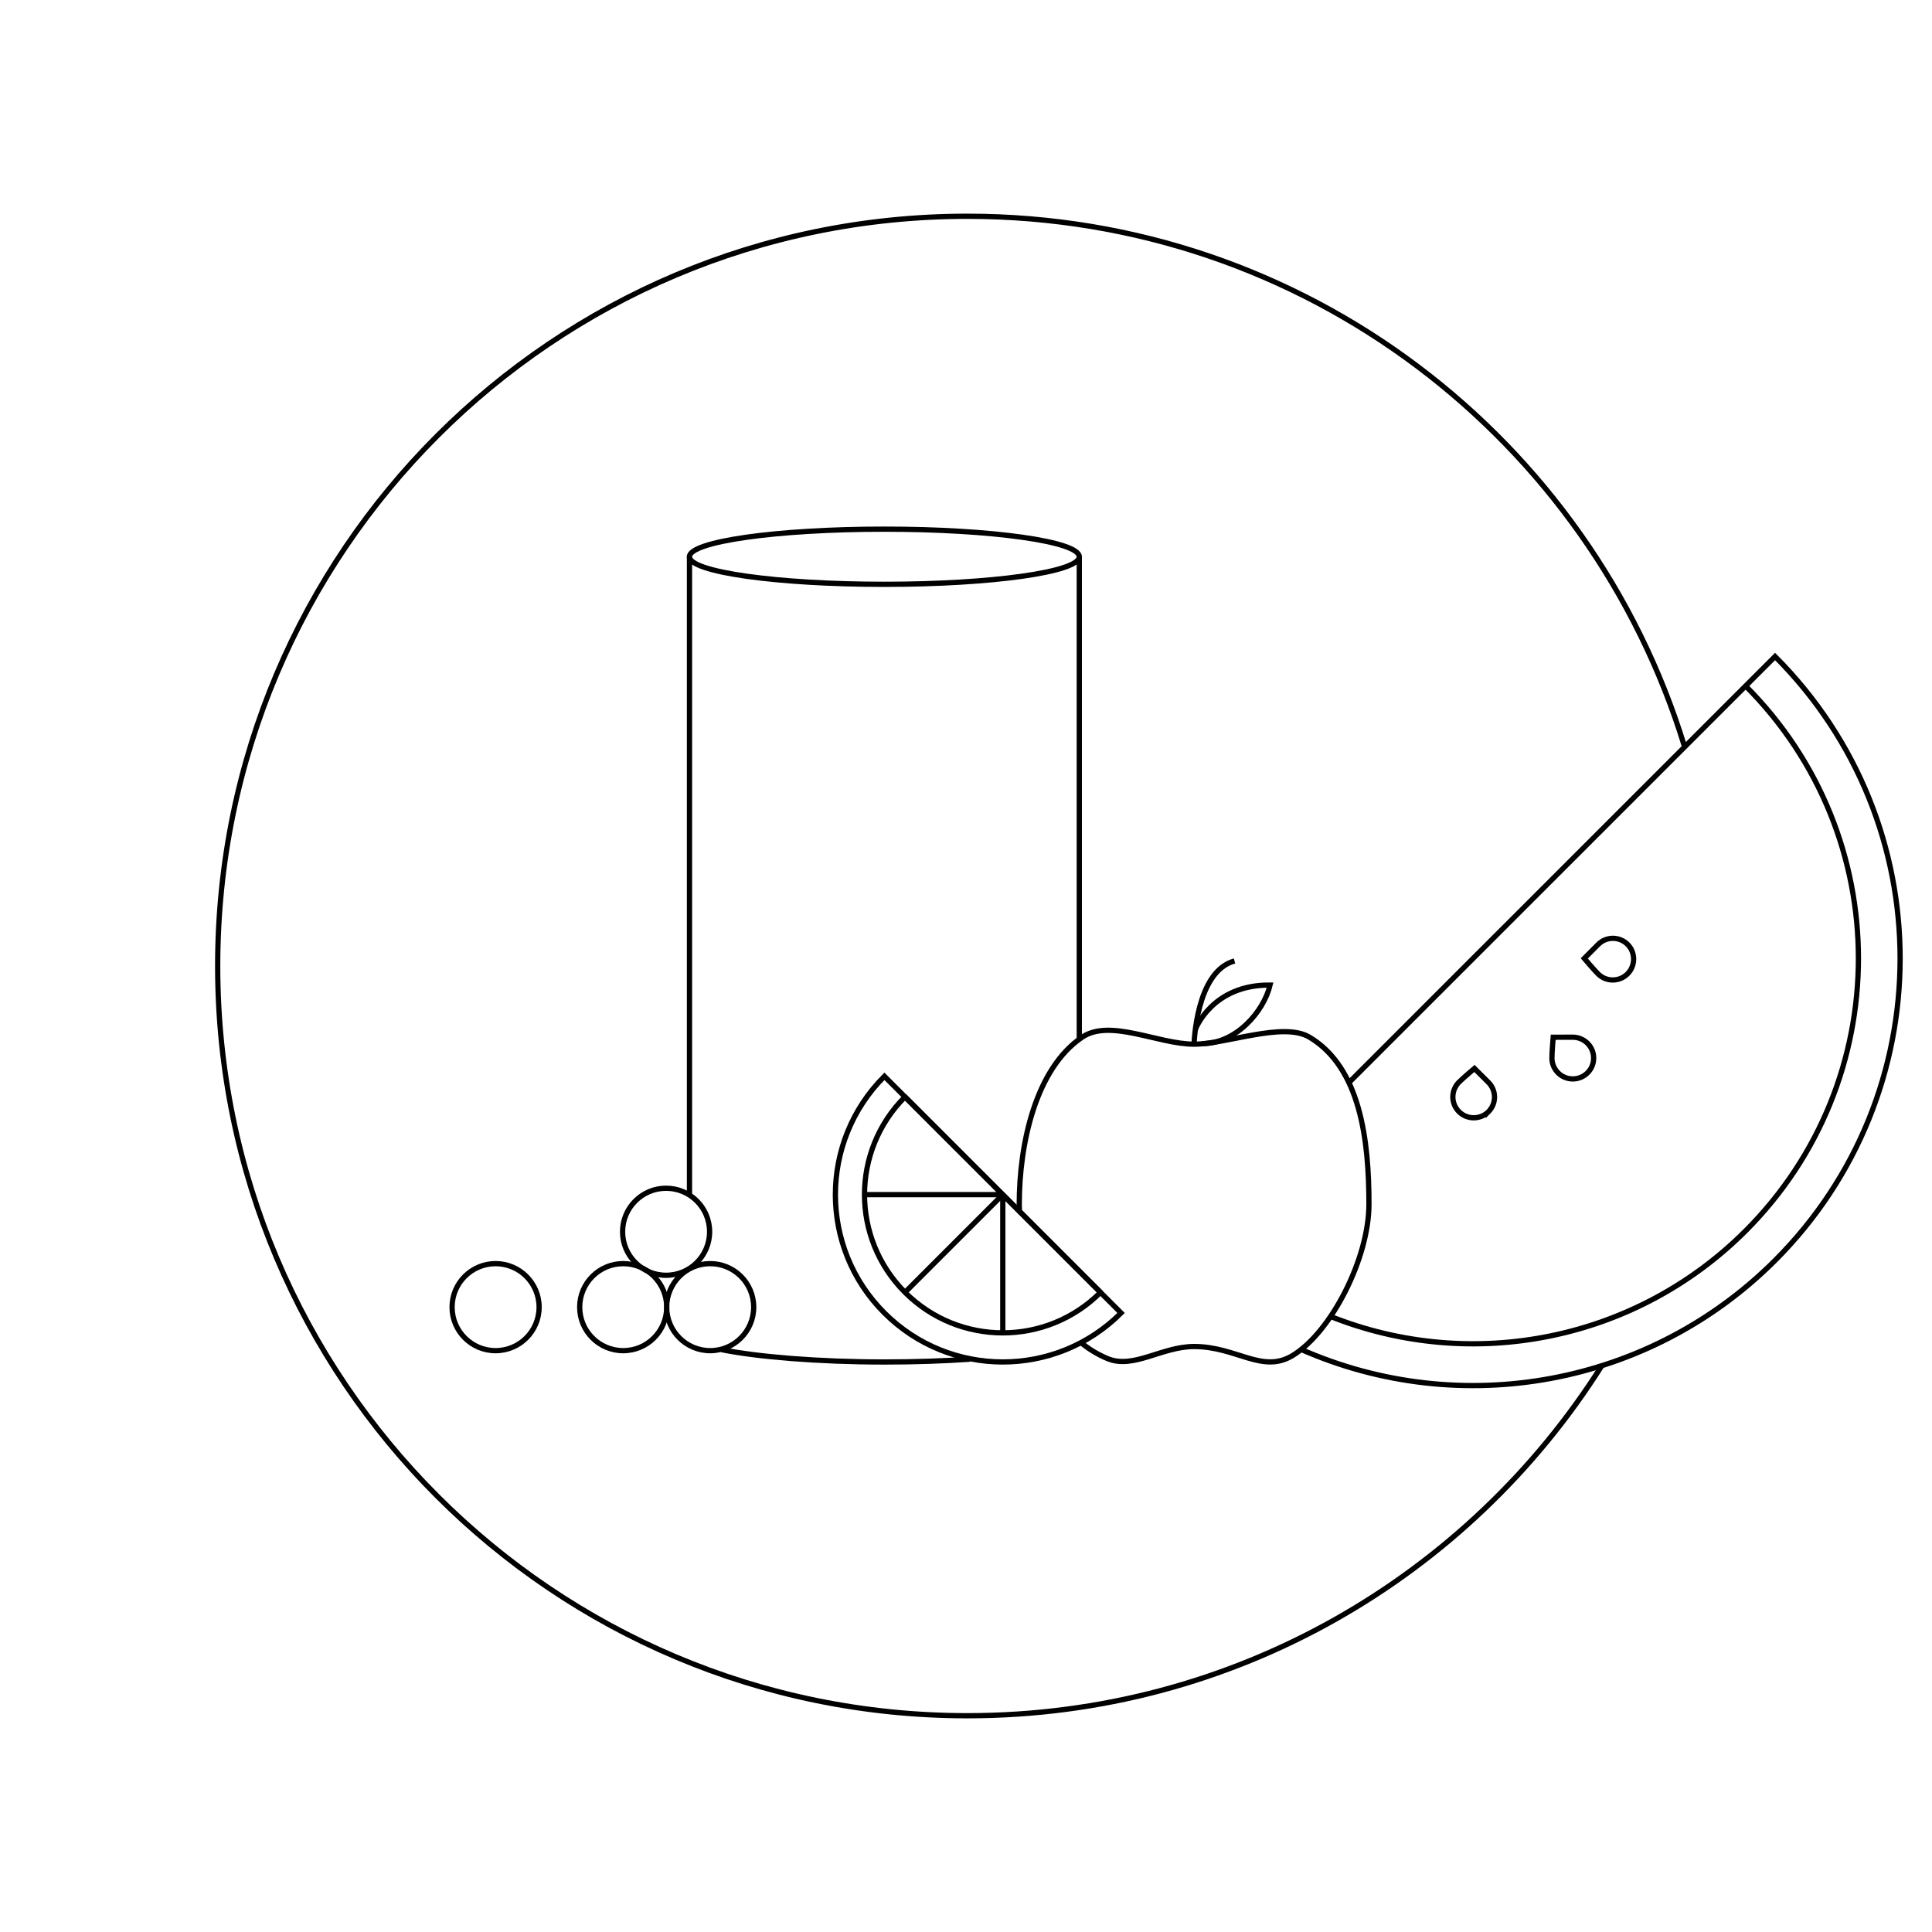 <?xml version="1.0" encoding="utf-8"?>
<!-- Generator: Adobe Illustrator 28.2.0, SVG Export Plug-In . SVG Version: 6.00 Build 0)  -->
<svg version="1.0" id="Ebene_1" xmlns="http://www.w3.org/2000/svg" xmlns:xlink="http://www.w3.org/1999/xlink" x="0px" y="0px"
	 viewBox="0 0 368.5 368.5" style="enable-background:new 0 0 368.5 368.5;" xml:space="preserve">
<style type="text/css">
	.st0{fill:none;stroke:#CABDB0;stroke-width:0.75;stroke-linecap:round;stroke-linejoin:round;stroke-miterlimit:10;}
	.st1{fill:none;stroke:#000000;stroke-linecap:round;stroke-linejoin:round;stroke-miterlimit:10;}
	.st2{fill:none;stroke:#000000;stroke-miterlimit:10;}
	.st3{fill:none;stroke:#000000;}
	.st4{fill:none;stroke:#000000;stroke-linecap:round;stroke-linejoin:round;}
	.st5{fill:none;stroke:#000000;stroke-width:1;stroke-linecap:round;stroke-linejoin:round;stroke-miterlimit:3.999;}
	.st6{fill:none;stroke:#000000;stroke-width:1;stroke-linecap:round;stroke-linejoin:round;stroke-miterlimit:3.999;}
</style>
<g id="Gruppe_539" transform="translate(106 -5608)">
	<g id="Ellipse_28-2" transform="translate(1002 1468.229)">
		<path class="st3" d="M-802.5,4400.29c-25.33,40.1-70.05,66.73-120.98,66.73c-78.98,0-143-64.02-143-143s64.02-143,143-143
			c64.38,0,118.83,42.55,136.75,101.06"/>
	</g>
</g>
<g id="Gruppe_575" transform="translate(1152.967 -4079.841)">
	<g>
		<g id="Gruppe_574">
			<path id="Pfad_587" class="st2" d="M-939.14,4330.27c-12.46,12.46-32.67,12.46-45.14,0s-12.46-32.67,0-45.14L-939.14,4330.27z"/>
			<path id="Pfad_588" class="st2" d="M-943.06,4326.34c-10.3,10.3-26.99,10.3-37.29,0c-10.3-10.3-10.3-26.99,0-37.29"/>
			<line id="Linie_282" class="st2" x1="-980.45" y1="4288.95" x2="-942.96" y2="4326.44"/>
			<line id="Linie_283" class="st2" x1="-988.22" y1="4307.7" x2="-961.69" y2="4307.7"/>
			<line id="Linie_284" class="st2" x1="-980.45" y1="4326.44" x2="-961.69" y2="4307.68"/>
			<line id="Linie_285" class="st2" x1="-961.7" y1="4334.21" x2="-961.7" y2="4307.68"/>
			<path id="Pfad_589" class="st2" d="M-958.53,4310.85c-0.02-0.44-0.03-0.89-0.03-1.33c0-11.51,3.13-25.86,12-31.85
				c5.32-3.6,14.44,1.33,21.35,1.33c6.25,0,17.01-4.32,22.01-1.33c9.73,5.82,11.34,19.68,11.34,31.85
				c0,10.36-7.24,24.52-14.65,28.92c-5.76,3.42-10.64-1.77-18.69-1.77c-6.19,0-11.51,4.34-16.48,2.32c-1.81-0.75-3.51-1.76-5.02-3"
				/>
			<path id="Pfad_590" class="st2" d="M-925.21,4279c0,0,0.33-13.88,7.71-15.87"/>
			<path id="Pfad_591" class="st2" d="M-924.96,4276.16c0,0,3.18-8.54,14.24-8.43c-1.22,5.09-6.53,11.17-12.94,11.17"/>
			<path id="Pfad_592" class="st2" d="M-895.8,4286.45l81.4-81.39c31.81,31.82,31.8,83.4-0.02,115.21
				c-23.8,23.79-59.79,30.5-90.56,16.88"/>
			<path id="Pfad_593" class="st2" d="M-820.02,4210.68c28.7,28.71,28.69,75.25-0.02,103.95c-20.81,20.81-52.03,27.19-79.34,16.23"
				/>
			<path id="Pfad_594" class="st2" d="M-849,4281.65c0,2.2-1.78,3.98-3.98,3.98c-2.2,0-3.98-1.78-3.98-3.98l0,0
				c0-1.19,0.24-3.97,0.24-3.97s2.73-0.01,3.74-0.01C-850.78,4277.68-849,4279.46-849,4281.65z"/>
			<path id="Pfad_595" class="st2" d="M-869.08,4291.9c-1.57,1.54-4.08,1.52-5.63-0.04c-1.53-1.55-1.53-4.04,0-5.59
				c0.84-0.84,2.97-2.64,2.97-2.64s1.94,1.92,2.65,2.64C-867.52,4287.82-867.52,4290.34-869.08,4291.9
				C-869.08,4291.89-869.08,4291.9-869.08,4291.9z"/>
			<path id="Pfad_596" class="st2" d="M-842.52,4259.98c1.54,1.56,1.52,4.08-0.04,5.63c-1.55,1.53-4.04,1.53-5.59,0
				c-0.84-0.84-2.64-2.97-2.64-2.97s1.92-1.94,2.64-2.65C-846.59,4258.42-844.07,4258.42-842.52,4259.98z"/>
			<ellipse id="Ellipse_62" class="st2" cx="-984.29" cy="4186.03" rx="37.18" ry="5.26"/>
			<line id="Linie_286" class="st2" x1="-1021.46" y1="4307.68" x2="-1021.46" y2="4186.03"/>
			<path id="Pfad_597" class="st2" d="M-968.01,4339.09c-4.91,0.34-10.44,0.53-16.27,0.53c-12.64,0-24.32-0.99-31.04-2.35"/>
			<line id="Linie_287" class="st2" x1="-947.11" y1="4186.03" x2="-947.11" y2="4277.98"/>
			<circle id="Ellipse_63" class="st2" cx="-1017.51" cy="4329.16" r="8.3"/>
			<circle id="Ellipse_64" class="st2" cx="-1034.1" cy="4329.16" r="8.3"/>
			<circle id="Ellipse_65" class="st2" cx="-1025.92" cy="4314.78" r="8.3"/>
			<circle id="Ellipse_66" class="st2" cx="-1058.44" cy="4329.16" r="8.3"/>
		</g>
	</g>
</g>
</svg>
